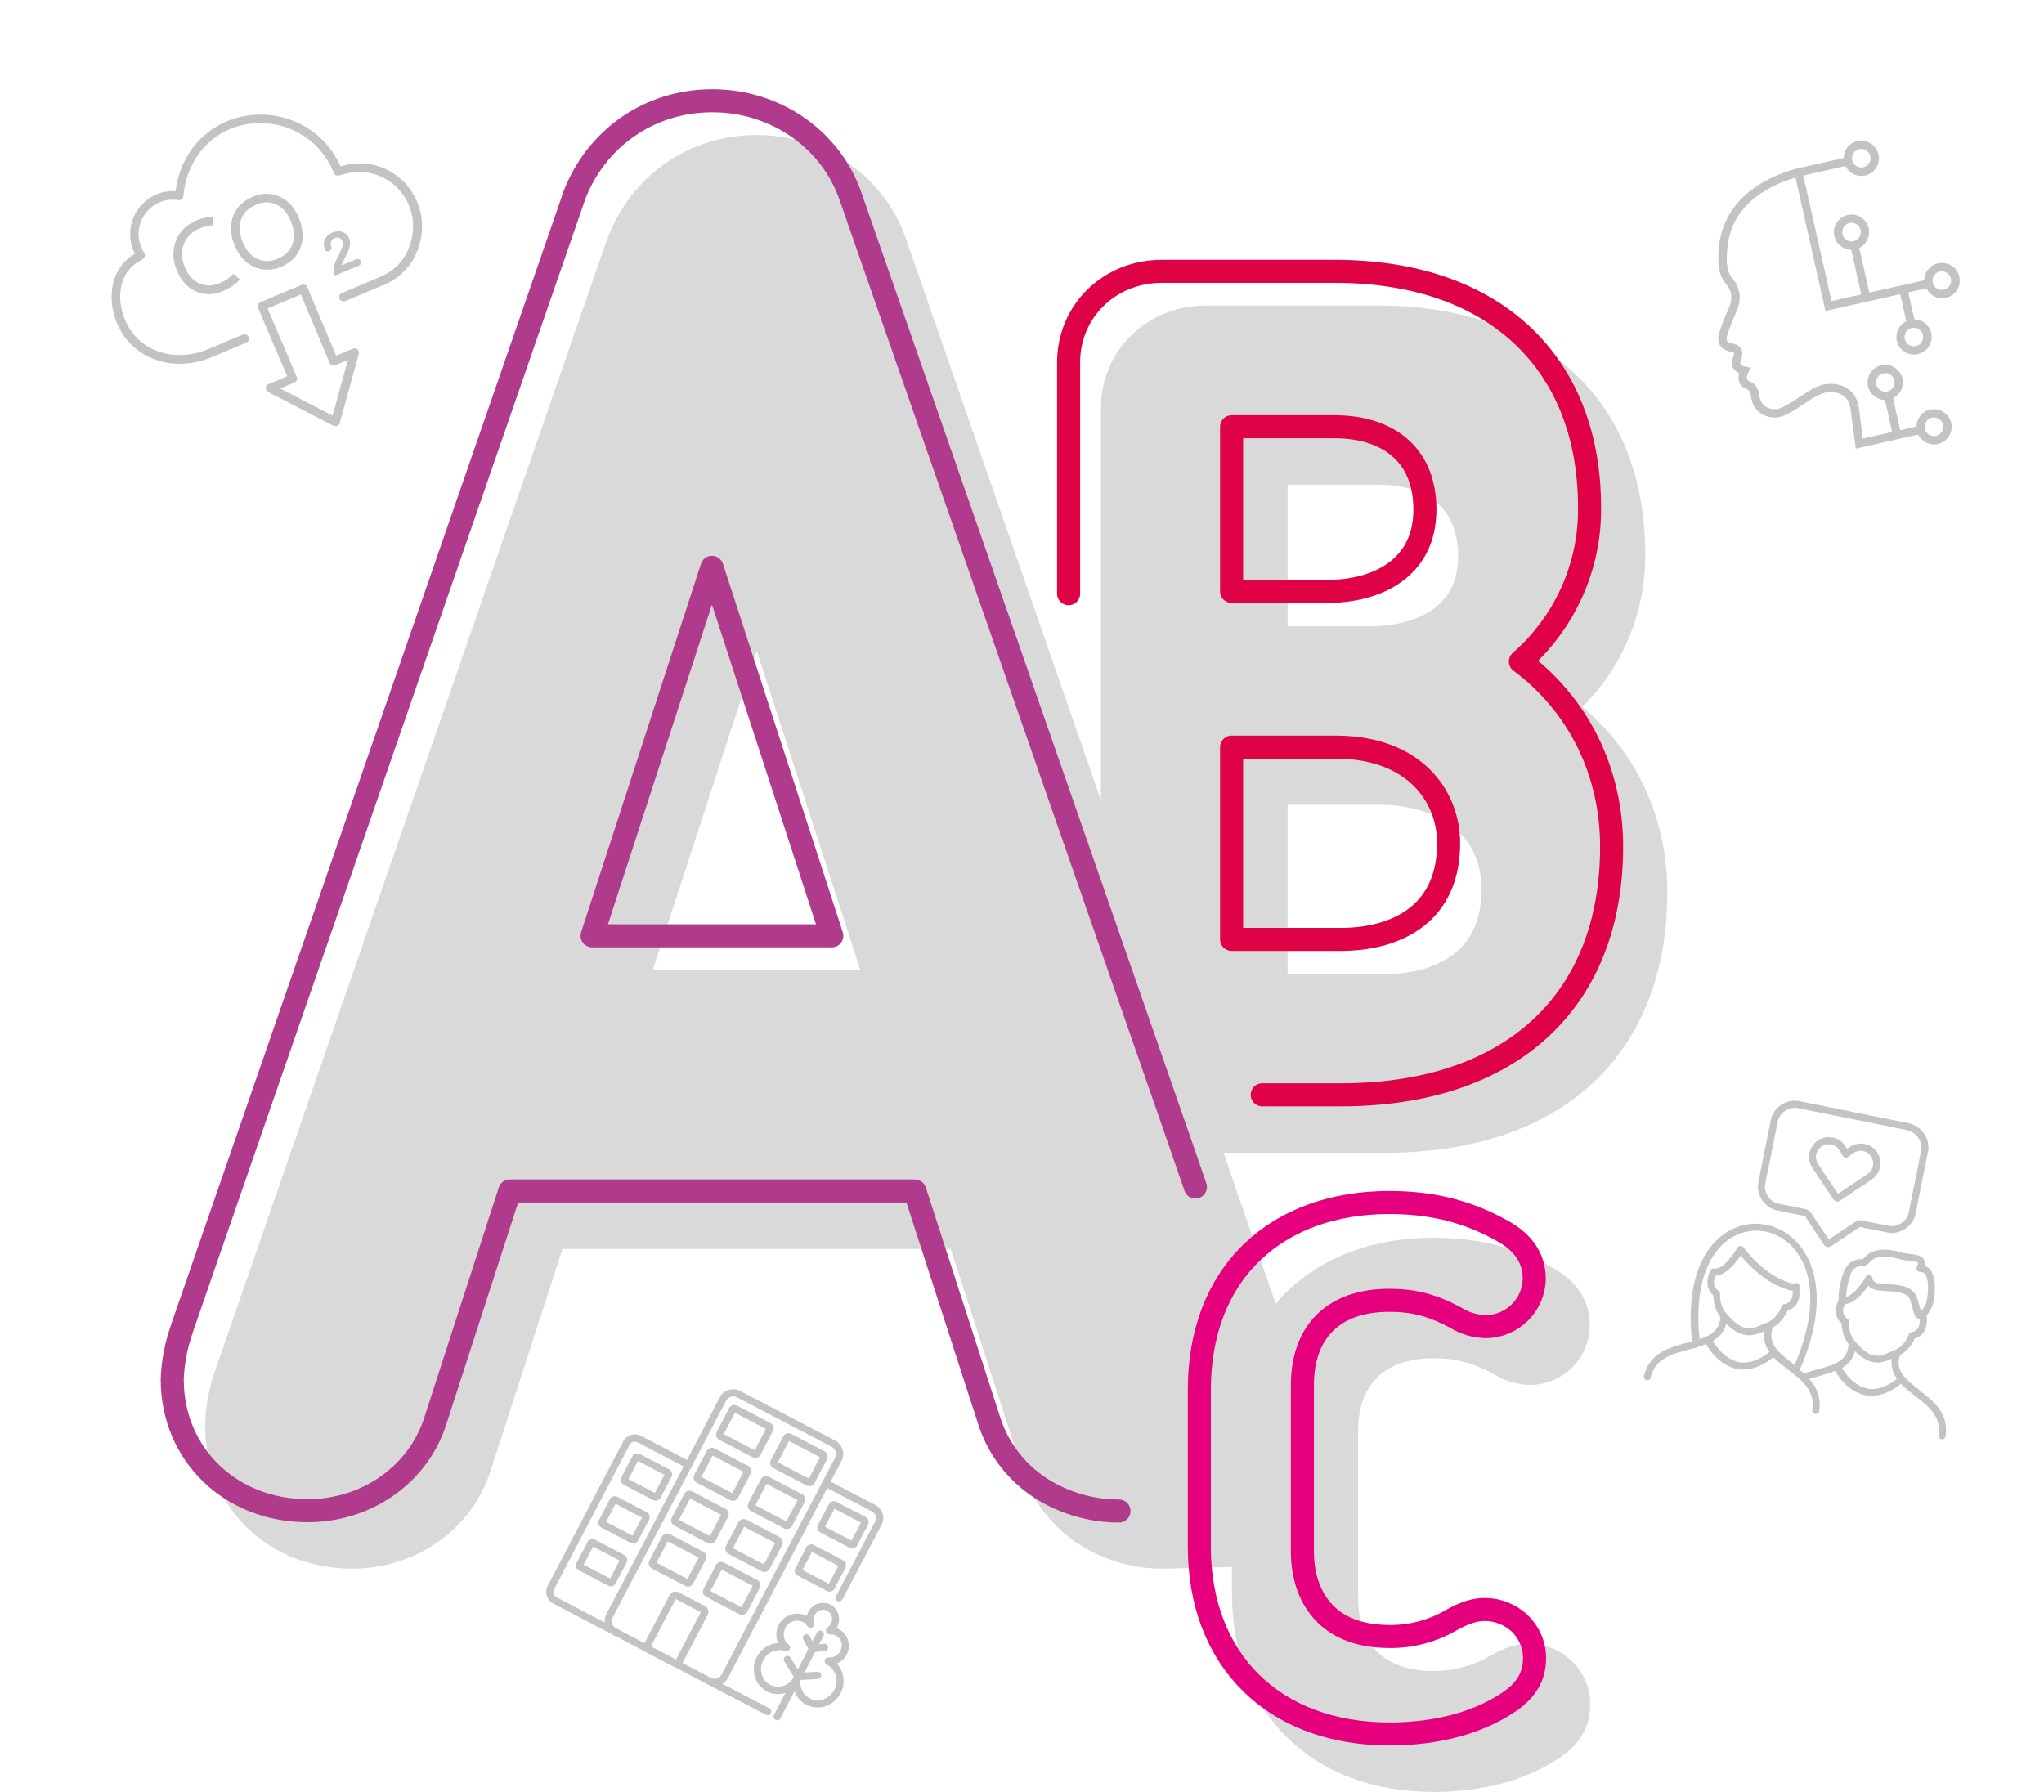 <?xml version="1.0" encoding="UTF-8"?><svg id="Ebene_1" xmlns="http://www.w3.org/2000/svg" viewBox="0 0 620.7 544.2"><path d="m480.5,214.7c12.4-12.3,19.3-29.1,19.1-46.6,0-22.9-7.6-42-22.1-55.3-14.2-13.1-34.6-20-58.9-20h-52.5c-17.8,0-31.8,13.7-31.8,31.2v119l-59.1-170.2c-6.4-19-24.6-31.8-45.4-31.8s-38.1,12.5-45.3,31.3l-.1.2-119,343.6-.1.2c-1.9,5.4-2.9,11-3,16.7,0,24.8,19.2,43.4,44.6,43.4,19.5,0,36.5-12,42.1-29.8l21.8-67.3h117.9l21.8,67.3c2.9,9.2,9,17.2,17.2,22.4,7.7,4.9,16.6,7.5,25.6,7.4h0l20.8-.5v7.9c0,17.9,5.8,33.1,16.8,43.9s26.3,16.5,44.5,16.5c10.7,0,26.2-1.9,38.8-10.8,5.8-4.1,8.7-9.3,8.7-15.8,0-5-2-9.7-5.7-13.2-3.4-3.3-7.9-5.1-12.7-5.2-3.9,0-7.3,1-12.2,3.8-5.2,3-11,4.5-17,4.5-7.2,0-13.1-2-17-5.8s-5.9-9.5-5.9-16.5v-50.5c0-14.3,8.1-22.2,22.9-22.2,6.8,0,11.8,1.3,18.5,4.9,3.2,2,6.9,3.1,10.7,3.2,10.1,0,18.2-8.1,18.3-18.1,0-5.2-2-12.4-11.5-17.6-11.1-6.2-22.5-9-36-9-17.8,0-33,5.5-44,15.9-1.4,1.3-2.7,2.7-3.9,4.2l-12-34.7-3.8-11.2h49.1c26.1,0,47.8-7.2,62.7-20.9s22.9-33.8,22.9-58c.1-22.5-9.3-42.8-25.8-56.5Zm-89.5,29.7h28.1c14.2,0,30.8,6.7,30.8,25.7,0,8.1-2.5,14.5-7.4,18.8s-12.5,6.9-21.7,6.9h-29.8v-51.4Zm25.7-54.2h-25.7v-43h27.7c7.6,0,13.8,2,18,5.8,4,3.6,6.1,9.1,6.1,15.9,0,19.7-20,21.2-26.1,21.3h0Zm-155.4,104.5h-63.1l31.6-97,31.5,97Z" style="fill:#d9d9d9; stroke-width:0px;"/><path d="m363,360.5l-4.2-12.2-62.8-180.4-37.6-107.9c-5.9-17.6-22.8-29.4-42.1-29.4s-35.4,11.6-42,29v.1L55.3,403.3v.1c-1.8,5-2.8,10.2-3,15.5,0,22.8,17.7,39.9,41.1,39.9,18,0,33.6-11,38.8-27.3l22.6-69.8h123l22.6,69.8c2.7,8.5,8.3,15.7,15.7,20.5,7.1,4.5,15.3,6.9,23.7,6.9m-87.2-174.7h-72.8l36.4-111.9,36.4,111.9Z" style="fill:none; stroke:#b03a8b; stroke-linecap:round; stroke-linejoin:round; stroke-width:7px;"/><path d="m383.3,332.5h23.9c51.4,0,82.2-28.2,82.2-75.4,0-22.9-10.2-43.2-27.7-56.2,13.5-11.8,21.2-28.9,21-46.8,0-21.9-7.2-40.1-20.9-52.7s-33.1-19-56.5-19h-52.5c-15.9,0-28.3,12.1-28.3,27.7v70.2m82.7,105h-33.2v-58.4h31.6c23.7,0,34.3,14.7,34.3,29.2,0,9.2-2.9,16.4-8.5,21.4s-14.1,7.8-24.2,7.8Zm-33.2-105.7v-50h31.2c8.5,0,15.5,2.3,20.3,6.7s7.2,10.7,7.2,18.5c0,18.3-15.3,24.8-29.5,24.8h-29.2Z" style="fill:none; stroke:#e00246; stroke-linecap:round; stroke-linejoin:round; stroke-width:7px;"/><path d="m451,488.8c-3.2,0-6.1.9-10.4,3.3h0c-5.7,3.3-12.2,5-18.7,4.9-8.2,0-14.9-2.3-19.4-6.8s-7-11-7-19v-50.5c0-16.4,9.6-25.8,26.4-25.8,7.4,0,13.1,1.5,20.2,5.3,2.7,1.7,5.8,2.6,9,2.7,8.1,0,14.7-6.5,14.8-14.6,0-6.1-3.3-11-9.7-14.5-10.5-5.9-21.4-8.6-34.3-8.6-16.9,0-31.3,5.2-41.5,14.9-10.6,10.1-16.2,24.6-16.2,42v47.6c0,34.6,22.7,56.9,57.8,56.9,10.2,0,24.9-1.8,36.8-10.1,4.9-3.5,7.2-7.6,7.2-13,0-4-1.7-7.8-4.6-10.6-2.9-2.6-6.6-4.1-10.4-4.1Z" style="fill:none; stroke:#e6007e; stroke-linecap:round; stroke-linejoin:round; stroke-width:7px;"/><path d="m232.86,513.64c-3.66-1.92-5.05-6.59-3.06-10.4,1.34-2.56,3.86-4.12,6.51-4.25-.78-1.7-.76-3.77.18-5.56,1.64-3.13,5.63-4.3,8.47-2.63.1-.4.24-.82.44-1.21,1.31-2.5,4.35-3.53,6.79-2.25s3.33,4.36,2.02,6.86l-.17.33c3.15,1,4.68,4.91,3.07,7.98-.65,1.25-1.71,2.18-2.97,2.7,2.15,2.34,2.72,5.97,1.11,9.04-2.03,3.87-6.71,5.44-10.44,3.49-1.94-1.01-3.31-2.87-3.8-4.98-2.3,1.87-5.53,2.3-8.21.9h.05Zm10.89-21.04c-1.88-.98-4.24-.17-5.28,1.83-.93,1.79-.48,3.96,1.02,5.08.42.29.56.82.35,1.28-.2.46-.66.75-1.15.69-.06-.03-.31-.05-.37-.08-2.53-.83-5.27.35-6.56,2.83-1.43,2.74-.49,6.08,2.13,7.45,2.47,1.29,5.59.34,7.12-2.15l.05-.09c.25-.48.79-.65,1.3-.46.49.14.8.65.72,1.17-.31,2.34.82,4.6,2.78,5.63,2.65,1.39,6.02.23,7.49-2.57s.49-6.23-2.16-7.62c-.45-.23-.83-.74-.76-1.23.07-.49.41-.92.89-.98.08,0,.32-.02.39-.02,1.4.16,2.79-.63,3.48-1.94.9-1.73.33-3.81-1.31-4.67-.54-.28-1.15-.41-1.78-.36-.2.01-.42,0-.61-.13-.36-.19-.65-.57-.67-.96s.09-.83.42-1.03c.46-.29.82-.71,1.07-1.18.76-1.46.27-3.2-1.1-3.91s-3.09-.1-3.84,1.33c-.39.74-.48,1.64-.19,2.4.17.47-.03,1.01-.44,1.28-.44.26-.98.21-1.37-.15-.06-.03-.22-.23-.27-.29-.37-.53-.79-.95-1.36-1.24l.03.09Z" style="fill:#c3c3c3; stroke-width:0px;"/><path d="m235.5,522.3c-.54-.28-.75-.96-.47-1.5l13.08-25.01c.28-.54.96-.75,1.5-.47s.75.96.47,1.5l-13.08,25.01c-.28.54-.96.75-1.5.47Z" style="fill:#c3c3c3; stroke-width:0px;"/><line x1="250.44" y1="500.27" x2="246.67" y2="500.72" style="fill:#c3c3c3; stroke-width:0px;"/><path d="m246.16,501.71c-.3-.16-.52-.46-.59-.84-.06-.6.34-1.15.94-1.22l3.77-.46c.57-.08,1.15.34,1.22.94s-.34,1.15-.94,1.22l-3.77.46c-.24.03-.45,0-.63-.1Z" style="fill:#c3c3c3; stroke-width:0px;"/><line x1="248.31" y1="508.83" x2="242.26" y2="509.15" style="fill:#c3c3c3; stroke-width:0px;"/><path d="m241.75,510.13c-.33-.17-.56-.52-.58-.91-.03-.59.43-1.1,1.03-1.17l6.06-.35c.59-.03,1.1.43,1.17,1.03.03.59-.43,1.1-1.03,1.17l-6.06.35c-.2.01-.41-.02-.58-.12Z" style="fill:#c3c3c3; stroke-width:0px;"/><line x1="244.9" y1="497.37" x2="246.67" y2="500.72" style="fill:#c3c3c3; stroke-width:0px;"/><path d="m246.16,501.71c-.18-.09-.36-.26-.44-.46l-1.77-3.35c-.29-.53-.07-1.17.46-1.46.53-.29,1.2-.05,1.46.46l1.77,3.35c.29.53.07,1.17-.46,1.46-.32.17-.72.15-1.02,0Z" style="fill:#c3c3c3; stroke-width:0px;"/><line x1="239.08" y1="504" x2="242.26" y2="509.15" style="fill:#c3c3c3; stroke-width:0px;"/><path d="m241.75,510.13c-.18-.09-.34-.22-.43-.41l-3.17-5.18c-.31-.5-.14-1.18.37-1.51.5-.31,1.19-.17,1.51.37l3.17,5.18c.31.5.14,1.18-.37,1.51-.33.2-.76.21-1.08.04Z" style="fill:#c3c3c3; stroke-width:0px;"/><path d="m214.86,511.51l-28.8-15.06c-2.26-1.18-3.11-3.98-1.95-6.21l34.46-65.87c1.18-2.26,3.98-3.11,6.21-1.95l28.8,15.06c2.26,1.18,3.11,3.98,1.95,6.21l-34.46,65.87c-1.18,2.26-3.98,3.11-6.21,1.95Zm8.92-87.16c-1.19-.62-2.64-.17-3.27,1.02l-34.46,65.87c-.62,1.19-.17,2.64,1.02,3.27l28.8,15.06c1.19.62,2.64.17,3.27-1.02l34.46-65.87c.62-1.19.17-2.64-1.02-3.27,0,0-28.8-15.06-28.8-15.06Z" style="fill:#c3c3c3; stroke-width:0px;"/><path d="m228.54,442.58l-10.15-5.31c-.86-.45-1.2-1.54-.75-2.4l3.79-7.24c.45-.86,1.54-1.2,2.4-.75l10.15,5.31c.86.45,1.2,1.54.75,2.4l-3.79,7.24c-.45.86-1.54,1.2-2.4.75Zm-8.75-7.04l9.41,4.92,3.4-6.49-9.41-4.92s-3.4,6.49-3.4,6.49Z" style="fill:#c3c3c3; stroke-width:0px;"/><path d="m244.95,451.16l-10.12-5.3c-.86-.45-1.2-1.54-.75-2.4l3.79-7.24c.45-.86,1.54-1.2,2.4-.75l10.12,5.3c.86.45,1.2,1.54.75,2.4l-3.79,7.24c-.45.86-1.54,1.2-2.4.75Zm-8.75-7.04l9.41,4.92,3.4-6.49-9.41-4.92s-3.4,6.49-3.4,6.49Z" style="fill:#c3c3c3; stroke-width:0px;"/><path d="m221.73,455.59l-10.15-5.31c-.86-.45-1.2-1.54-.75-2.4l3.79-7.24c.45-.86,1.54-1.2,2.4-.75l10.15,5.31c.86.45,1.2,1.54.75,2.4l-3.79,7.24c-.45.86-1.54,1.2-2.4.75Zm-8.75-7.04l9.41,4.92,3.4-6.49-9.41-4.92-3.4,6.49Z" style="fill:#c3c3c3; stroke-width:0px;"/><path d="m238.14,464.18l-10.12-5.3c-.86-.45-1.2-1.54-.75-2.4l3.79-7.24c.45-.86,1.54-1.2,2.4-.75l10.12,5.3c.86.45,1.2,1.54.75,2.4l-3.79,7.24c-.45.86-1.54,1.2-2.4.75Zm-8.75-7.04l9.41,4.92,3.4-6.49-9.41-4.92s-3.4,6.49-3.4,6.49Z" style="fill:#c3c3c3; stroke-width:0px;"/><path d="m214.91,468.64l-10.15-5.31c-.86-.45-1.2-1.54-.75-2.4l3.79-7.24c.45-.86,1.54-1.2,2.4-.75l10.15,5.31c.86.45,1.2,1.54.75,2.4l-3.79,7.24c-.45.86-1.54,1.2-2.4.75Zm-8.75-7.04l9.41,4.92,3.4-6.49-9.41-4.92-3.4,6.49Z" style="fill:#c3c3c3; stroke-width:0px;"/><path d="m198.31,455.56l-8.9-4.66c-.83-.44-1.13-1.46-.71-2.27l3.32-6.34c.44-.83,1.46-1.13,2.27-.71l8.9,4.66c.83.44,1.13,1.46.71,2.27l-3.32,6.34c-.44.83-1.46,1.13-2.27.71Zm-7.47-6.38l8.04,4.21,2.87-5.48-8.04-4.21s-2.87,5.48-2.87,5.48Z" style="fill:#c3c3c3; stroke-width:0px;"/><path d="m191.51,468.57l-8.9-4.66c-.83-.44-1.13-1.46-.71-2.27l3.32-6.34c.44-.83,1.46-1.13,2.27-.71l8.9,4.66c.83.44,1.13,1.46.71,2.27l-3.32,6.34c-.44.83-1.46,1.13-2.27.71Zm-7.47-6.38l8.04,4.21,2.87-5.48-8.04-4.21s-2.87,5.48-2.87,5.48Z" style="fill:#c3c3c3; stroke-width:0px;"/><path d="m184.7,481.58l-8.9-4.66c-.83-.44-1.13-1.46-.71-2.27l3.32-6.34c.44-.83,1.46-1.13,2.27-.71l8.9,4.66c.83.44,1.13,1.46.71,2.27l-3.32,6.34c-.44.83-1.46,1.13-2.27.71Zm-7.47-6.38l8.04,4.21,2.87-5.48-8.04-4.21s-2.87,5.48-2.87,5.48Z" style="fill:#c3c3c3; stroke-width:0px;"/><path d="m251.14,483.19l-8.9-4.66c-.83-.44-1.13-1.46-.71-2.27l3.32-6.34c.44-.83,1.46-1.13,2.27-.71l8.9,4.66c.83.44,1.13,1.46.71,2.27l-3.32,6.34c-.44.83-1.46,1.13-2.27.71Zm-7.47-6.38l8.04,4.21,2.87-5.48-8.04-4.21-2.87,5.48Z" style="fill:#c3c3c3; stroke-width:0px;"/><path d="m258.01,470.06l-8.9-4.66c-.83-.44-1.13-1.46-.71-2.27l3.32-6.34c.44-.83,1.46-1.13,2.27-.71l8.9,4.66c.83.44,1.13,1.46.71,2.27l-3.32,6.34c-.44.83-1.46,1.13-2.27.71Zm-7.47-6.38l8.04,4.21,2.87-5.48-8.04-4.21-2.87,5.48Z" style="fill:#c3c3c3; stroke-width:0px;"/><path d="m231.32,477.22l-10.12-5.3c-.86-.45-1.2-1.54-.75-2.4l3.79-7.24c.45-.86,1.54-1.2,2.4-.75l10.12,5.3c.86.45,1.2,1.54.75,2.4l-3.79,7.24c-.45.86-1.54,1.2-2.4.75Zm-8.75-7.04l9.41,4.92,3.4-6.49-9.41-4.92s-3.4,6.49-3.4,6.49Z" style="fill:#c3c3c3; stroke-width:0px;"/><path d="m208.1,481.65l-10.15-5.31c-.86-.45-1.2-1.54-.75-2.4l3.79-7.24c.45-.86,1.54-1.2,2.4-.75l10.15,5.31c.86.45,1.2,1.54.75,2.4l-3.79,7.24c-.45.86-1.54,1.2-2.4.75Zm-8.75-7.04l9.41,4.92,3.4-6.49-9.41-4.92-3.4,6.49Z" style="fill:#c3c3c3; stroke-width:0px;"/><path d="m204.47,506.07l-8.01-4.19c-.95-.5-1.35-1.69-.84-2.68l7.74-14.8c.5-.95,1.69-1.35,2.68-.84l8.01,4.19c.95.5,1.35,1.69.84,2.68l-7.74,14.8c-.5.95-1.69,1.35-2.68.84Zm-6.82-6.03l7.62,3.99,7.54-14.41-7.62-3.99s-7.54,14.41-7.54,14.41Z" style="fill:#c3c3c3; stroke-width:0px;"/><path d="m224.51,490.23l-10.12-5.3c-.86-.45-1.2-1.54-.75-2.4l3.79-7.24c.45-.86,1.54-1.2,2.4-.75l10.12,5.3c.86.45,1.2,1.54.75,2.4l-3.79,7.24c-.45.86-1.54,1.2-2.4.75Zm-8.75-7.04l9.41,4.92,3.4-6.49-9.41-4.92s-3.4,6.49-3.4,6.49Z" style="fill:#c3c3c3; stroke-width:0px;"/><path d="m186.75,496.8l-18.73-9.8c-1.97-1.03-2.72-3.43-1.69-5.4l22.93-43.83c1.03-1.97,3.43-2.72,5.4-1.69l14.95,7.82c.54.28.75.96.47,1.5s-.96.75-1.5.47l-14.95-7.82c-.89-.47-1.98-.13-2.45.77l-22.93,43.83c-.47.89-.13,1.98.77,2.45l18.73,9.8c.54.28.75.96.47,1.5s-.96.75-1.5.47l.03-.06Z" style="fill:#c3c3c3; stroke-width:0px;"/><path d="m232.61,520.79l-17.75-9.28c-.54-.28-.75-.96-.47-1.5s.96-.75,1.5-.47l17.75,9.28c.54.28.75.96.47,1.5s-.96.75-1.5.47Z" style="fill:#c3c3c3; stroke-width:0px;"/><path d="m254.35,486.27c-.54-.28-.75-.96-.47-1.5l11.92-22.78c.55-1.04.13-2.36-.91-2.9l-14.62-7.65c-.54-.28-.75-.96-.47-1.5s.96-.75,1.5-.47l14.62,7.65c2.11,1.11,2.94,3.74,1.83,5.85l-11.92,22.78c-.28.54-.96.75-1.5.47v.05Z" style="fill:#c3c3c3; stroke-width:0px;"/><path d="m588.5,79.97c-2.46.55-4.12,2.72-4.16,5.14l-16.69,3.75-3.05-13.56c2.17-1.08,3.42-3.5,2.87-5.96-.65-2.89-3.51-4.7-6.4-4.05s-4.7,3.51-4.05,6.4c.55,2.46,2.72,4.12,5.14,4.16l3.05,13.56-9.03,2.03-8.57-38.13,12.81-2.88c1.08,2.17,3.5,3.42,5.96,2.87,2.89-.65,4.7-3.51,4.05-6.4s-3.51-4.7-6.4-4.05c-2.46.55-4.12,2.72-4.16,5.14l-12.81,2.88v-.07s-1.28.35-1.28.35c-14.86,4.03-23.38,13.09-23.94,25.53-.13,3.24-.09,6.65,2.28,9.53,1.86,2.27,2.12,4.66.77,7.59-1.23,2.66-2.15,5.04-2.82,7.26-.58,1.89-.19,3.15.28,3.87.43.66,1.31,1.53,3.1,1.82.64.1,1,.29,1.07.45.06.12.11.49-.14,1.07-.55,1.4-.57,2.54-.08,3.5.36.68.96,1.2,1.84,1.59-.26.99-.27,1.89.01,2.65.35.92,1.06,1.63,2.13,2.11.96.44,1.28.92,1.45,2.3.48,3.96,3.46,6.47,7.54,6.38,2.34-.04,5.28-1.98,8.38-4.02,2.52-1.67,5.38-3.55,7.19-3.62,0,0,2.83-.46,4.88,1.01,1.19.84,1.94,2.19,2.24,3.98l1.58,12.1,18.98-4.27c1.08,2.17,3.5,3.42,5.96,2.87,2.89-.65,4.7-3.51,4.05-6.4s-3.51-4.7-6.4-4.05c-2.46.55-4.12,2.72-4.16,5.14l-4.93,1.11-2.19-9.72c2.17-1.08,3.42-3.5,2.87-5.96-.65-2.89-3.51-4.7-6.4-4.05s-4.7,3.51-4.05,6.4c.55,2.46,2.72,4.12,5.14,4.16l2.19,9.72-8.9,2-1.21-9.39c-.43-2.53-1.52-4.45-3.29-5.71-2.95-2.06-6.64-1.44-6.6-1.42-2.33.08-5.25,1.97-8.31,4.01-2.56,1.68-5.44,3.57-7.06,3.59-2.79.04-4.65-1.51-4.97-4.16-.2-1.65-.71-3.32-2.97-4.3-.61-.28-.75-.56-.77-.66-.17-.45-.01-1.14.41-2.02l.68-1.43-1.53-.35c-1.13-.26-1.44-.57-1.55-.76-.12-.25-.06-.74.2-1.42.51-1.25.47-2.35,0-3.24-.51-.89-1.47-1.46-2.86-1.67-.46-.07-1.09-.24-1.36-.69-.32-.48-.17-1.24.01-1.8.66-2.15,1.53-4.41,2.71-6.96,1.74-3.77,1.34-7.24-1.13-10.24-1.8-2.18-1.83-4.9-1.68-7.8.62-13.8,11.37-20.02,20.81-22.86l9.11,40.53,22.7-5.1,1.84,8.18c-2.17,1.08-3.42,3.5-2.87,5.96.65,2.89,3.51,4.7,6.4,4.05s4.7-3.51,4.05-6.4c-.55-2.46-2.72-4.12-5.14-4.16l-1.84-8.18,5.49-1.23c1.08,2.17,3.5,3.42,5.96,2.87,2.89-.65,4.7-3.51,4.05-6.4s-3.51-4.7-6.4-4.05l-.11-.04Zm-29.01-8.87c-.34-1.51.63-3.04,2.14-3.38s3.04.63,3.38,2.14-.63,3.04-2.14,3.38-3.04-.63-3.38-2.14Zm5.1-25.82c1.51-.34,3.04.63,3.38,2.14s-.63,3.04-2.14,3.38-3.04-.63-3.38-2.14.63-3.04,2.14-3.38Zm22.09,81.57c1.51-.34,3.04.63,3.38,2.14s-.63,3.04-2.14,3.38-3.04-.63-3.38-2.14.63-3.04,2.14-3.38Zm-16.93-10.1c-.34-1.51.63-3.04,2.14-3.38s3.04.63,3.38,2.14-.63,3.04-2.14,3.38-3.04-.63-3.38-2.14Zm14.19-15.02c.34,1.51-.63,3.04-2.14,3.38s-3.04-.63-3.38-2.14.63-3.04,2.14-3.38,3.04.63,3.38,2.14Zm6.36-13.75c-1.51.34-3.04-.63-3.38-2.14s.63-3.04,2.14-3.38,3.04.63,3.38,2.14-.63,3.04-2.14,3.38Z" style="fill:#c3c3c3; stroke-width:0px;"/><path d="m582.91,422.18c-4.66-3.61-7.47-6.12-5.91-10.69,2.59-1.39,3.98-3.85,4.45-4.99,1.13-.31,1.99-.91,2.64-1.81,1.26-1.79,1.1-4.16.96-5.13,1.17-1.34,1.9-3.46,1.91-3.5.47-1.85,1.38-7.72-.81-10.43-.48-.6-1.04-.98-1.73-1.22.1-.48.1-1.02-.1-1.66-.42-1.42-2.62-1.8-4.82-2l-.35-.07c-.95-.09-1.56-.25-2.19-.44s-1.3-.36-2.33-.54c-2.76-.42-4.99-.13-6.71.76-.71.39-1.18.87-1.63,1.31-.21.19-.38.39-.62.58-.12.08-.15.1-.59.08-.3,0-.67,0-1.09.08-1.81.37-3.37,1.77-4.1,3.76-1.62,4.42-1.58,7.51-1.54,8.49-.92,1.75-1.65,5.05.93,7.21-.01,1.23.3,4.01,2.08,6.27-.29,4.93-3.88,6.15-9.64,7.7-1.31.34-2.62.71-3.91,1.15-.42-.39-.85-.74-1.29-1.09,7.42-16.64,6.81-31.41-1.66-39.54-5.28-5.04-12.76-6.24-19.09-3.03-9.42,4.76-13.84,17.46-11.94,33.96-.46.14-.92.25-1.42.38-5.4,1.42-11.52,3.07-13.2,10.09-.12.58.2,1.15.78,1.29h.03c.55.12,1.12-.24,1.23-.78,1.4-5.81,6.39-7.15,11.68-8.52.67-.17,1.31-.34,1.98-.54l.16.03c.14-.04.26-.15.38-.22.92-.25,1.79-.58,2.62-.91,1.04,1.81,4.13,6.42,9.2,7.5l.13.03c3.57.72,7.33-.5,11.15-3.55,1.28,1.29,2.78,2.5,4.29,3.64,4.34,3.35,8.46,6.52,7.48,12.37-.11.55.28,1.09.86,1.21h.03c.58.12,1.13-.3,1.22-.89.68-4.21-.82-7.26-3.02-9.77.93-.28,1.85-.56,2.77-.81,1.73-.46,3.47-.94,5.07-1.59,1.01,1.78,4.03,6.26,9,7.33l.13.03c3.47.7,7.15-.47,10.89-3.43,1.22,1.25,2.69,2.41,4.14,3.54,4.23,3.26,8.19,6.33,7.28,12.07-.11.55.28,1.09.86,1.21h.03c.58.12,1.13-.3,1.22-.89,1.14-7-3.76-10.76-8.07-14.1l.19.07Zm-54.92-8.53l-.1-.02c-4.1-.89-6.77-4.74-7.75-6.37,1.94-1.15,3.46-2.75,4.07-5.27,1.22,1.25,2.69,2.45,4.47,3.07.37.14.72.25,1.07.32,2.28.46,4.18-.33,6.01-1.1-.4,2.5.3,4.51,1.58,6.3-3.3,2.61-6.43,3.69-9.35,3.1v-.03Zm-7.01-26.23c1.38-.06,4.17-.94,7.62-6.13,2.2,2.72,7.93,8.99,15.76,10.79h.06c.02.89-.07,2.04-.68,2.89-.43.62-1.03.96-1.89,1.09-.41.05-.74.35-.85.73,0,.03-1.24,3.7-4.43,4.9-.54.19-1.09.42-1.6.65-1.98.84-3.51,1.5-5.54.76-1.94-.69-3.52-2.31-4.88-3.86-2.48-2.3-2.21-6.16-2.19-6.23.05-.39-.15-.77-.48-.97-2.03-1.38-1.39-3.59-.91-4.63Zm17.27,15.78c2.69-1.4,4.05-4,4.56-5.21,1.13-.31,2.06-.92,2.68-1.84,1.59-2.26.94-5.53.94-5.67-.12-.59-.67-.97-1.24-.82-.17.03-.3.17-.42.28-9.02-2.08-15.27-11.06-15.35-11.15-.21-.31-.54-.48-.91-.45s-.71.19-.88.53c-4.03,6.75-6.82,6.46-6.95,6.43h-.06c-.1-.03-.16-.05-.23-.06l-.1-.02c-.31.04-.64.21-.8.51-.97,1.68-2.01,5.32.8,7.65.01,1.27.22,4.23,2.16,6.56-.28,3.89-2.55,5.51-6.34,6.75-1.69-15.39,2.27-27.11,10.8-31.41,5.51-2.77,12.02-1.73,16.66,2.68,7.71,7.4,8.19,21.01,1.41,36.58-.17-.14-.38-.28-.55-.41-4.81-3.71-7.67-6.26-6.09-10.96l-.07.02Zm23.72-16.17c.46-1.31,1.41-2.19,2.49-2.41.21-.03.41-.05.64-.04.53,0,1.27.02,1.99-.6.28-.21.5-.47.74-.69.38-.39.68-.7,1.13-.94,1.31-.71,3.12-.88,5.4-.55l.71.14c.55.11.96.23,1.37.34.66.2,1.4.38,2.51.5l.39.08c.99.07,1.67.17,2.15.27.61.12.83.2.87.17.13.5.04.78-.29,1.45-.17.33-.15.74.09,1.05.21.31.57.48.94.49.64-.04,1.1.19,1.45.63,1.42,1.76.98,6.45.42,8.55-.17.7-1.02,2.24-1.57,2.8h0c-.27-.66-.43-1.36-.63-2.03-.24-.95-.49-1.9-.96-2.87-1.41-2.96-5.77-3.23-8.95-3.4-1.22-.08-2.51-.17-2.97-.36-1.26-.55-1.29-1.23-1.29-1.23.03-.5-.28-.96-.75-1.12-.51-.14-.98.04-1.24.49-2.74,4.63-4.93,5.87-5.99,6.16.02-1.27.24-3.7,1.41-6.84h-.06Zm-.44,14.53c.05-.39-.15-.77-.48-.97-1.97-1.33-1.34-3.48-.87-4.49,1.36-.1,3.97-.94,7.16-5.65.39.41.91.79,1.65,1.1.83.37,2.12.43,3.7.54,2.64.16,6.28.36,7.15,2.21.38.78.58,1.62.8,2.5.21.78.39,1.55.71,2.32.44,1.13,1.12,1.43,1.64,1.5.02.91-.08,2.06-.65,2.88-.42.58-1.02.93-1.81,1.04-.41.05-.74.35-.85.73,0,.03-1.09,3.26-3.9,4.57-.07.02-.15.07-.23.12-.07.02-.12.08-.19.1-.54.19-1.06.42-1.57.65-1.9.82-3.44,1.45-5.4.75-1.9-.68-3.39-2.25-4.74-3.73-2.42-2.26-2.14-6.02-2.13-6.05v-.14Zm5.36,20.08c-4.01-.84-6.6-4.6-7.55-6.2,1.86-1.1,3.35-2.67,3.97-5.09,1.2,1.21,2.6,2.36,4.38,3.02.37.14.72.25,1.04.31,2.22.45,4.01-.3,5.76-1.05-.35,2.41.33,4.35,1.56,6.07-3.22,2.56-6.28,3.62-9.16,2.98v-.03Z" style="fill:#c3c3c3; stroke-width:0px;"/><path d="m554.59,361.02l2.14,3.17s.39.58.96.7h0c.39.08.77-.01,1.13-.28l3.36-2.24c2.12-1.38,4.21-2.8,6.3-4.22,2.72-1.86,3.36-5.55,1.42-8.38-1.76-2.56-5.37-3.22-8.13-1.5-.3.17-.58.39-.86.63l-.64-.97c-.93-1.36-2.26-2.26-3.85-2.48-2.46-.39-4.57.45-5.95,2.48-1.46,2.11-1.53,4.47-.16,6.62,1.4,2.19,2.81,4.31,4.25,6.47l.04-.03Zm-2.37-11.85c.9-1.32,2.21-1.86,3.83-1.57l.13.03c.96.19,1.73.72,2.29,1.56.26.39.48.77.76,1.19l.42.72c.15.26.39.38.71.48.29.06.6-.01.84-.2l.63-.48c.36-.3.71-.53,1.06-.76,1.76-1.12,4.1-.75,5.21.88,1.27,1.86.9,4.19-.86,5.45-2.06,1.43-4.18,2.81-6.26,4.19l-2.86,1.9-1.8-2.7c-1.45-2.13-2.86-4.25-4.23-6.44-.89-1.42-.87-2.85.12-4.26Z" style="fill:#c3c3c3; stroke-width:0px;"/><path d="m539.46,367.55c2.21.51,4.43.92,6.65,1.37l1.8.36c.16.03.23.05.3.19l2.67,4.02c.98,1.47,1.98,2.97,2.95,4.44.17.3.5.67,1.05.78s1-.13,1.27-.31l4.05-2.7c1.43-.95,2.86-1.9,4.29-2.88.19-.13.31-.21.56-.12l1.35.27c2.35.47,4.73.95,7.08,1.39,3.56.61,7.47-2.04,8.18-5.58,1.29-6.4,2.57-12.8,3.86-19.19.12-.61.14-1.34.02-2.1-.43-3.16-2.95-5.81-6.14-6.42-3.86-.74-7.72-1.55-11.54-2.32l-4.76-.96-.13-.03-4.85-.98-11.83-2.38c-3.76-.76-7.75,1.92-8.53,5.68-1.27,6.33-2.55,12.67-3.82,19-.74,3.67,1.85,7.63,5.49,8.46h.03Zm.41-27.01c.52-2.6,3.42-4.53,6.02-4.01,3.95.79,7.88,1.58,11.83,2.38l4.95.99.13.03,4.66.94,11.57,2.33h.03c2.25.46,4.04,2.36,4.39,4.63.09.55.06,1.02-.01,1.4-1.29,6.4-2.54,12.8-3.85,19.16-.48,2.41-3.35,4.34-5.74,3.93-2.36-.41-4.67-.87-7.02-1.38l-1.38-.28h0c-.8-.16-1.47-.03-2.16.44-1.43.95-2.86,1.9-4.29,2.88l-3.67,2.44-2.7-4.05-2.67-4.02c-.41-.62-.94-.99-1.68-1.14l-1.8-.36c-2.19-.44-4.37-.88-6.59-1.32-2.53-.57-4.36-3.42-3.85-5.96,1.27-6.33,2.54-12.64,3.81-18.97v-.06Z" style="fill:#c3c3c3; stroke-width:0px;"/><path d="m102.33,129.33c-.36.15-.78.14-1.11-.03l-19.8-10.25c-.44-.23-.72-.72-.7-1.22.02-.5.31-.97.8-1.17l5.68-2.39-8.83-20.75c-.14-.32-.14-.7-.01-1.02s.4-.59.72-.72l12.52-5.26c.68-.28,1.46.03,1.74.71l8.74,20.79,5.1-2.14c.45-.19.98-.11,1.38.22.37.34.54.84.41,1.35l-5.81,21.05c-.1.39-.39.7-.75.85h-.08Zm-17.22-11.33l15.87,8.22,4.67-16.89-3.81,1.6c-.68.28-1.46-.03-1.74-.71l-8.74-20.79-10.1,4.25,8.83,20.75c.14.32.14.7.01,1.02s-.4.59-.72.72l-4.29,1.8v.03Z" style="fill:#c3c3c3; stroke-width:0px;"/><path d="m67.77,88.4c-2.91,1.22-5.7,1.26-8.28.1-2.53-1.14-4.48-3.25-5.74-6.25-1.34-3.2-1.45-6.26-.34-9.12,1.13-2.83,3.21-4.92,6.21-6.18,1.87-.79,3.61-1.17,5.1-1.15l-.03,2.63c-1.14-.01-2.5.29-4.05.94-2.36.99-3.95,2.53-4.8,4.75-.87,2.19-.75,4.53.33,7.11,1,2.39,2.44,3.99,4.4,4.87,1.92.86,3.95.81,6.18-.13,1.78-.75,3.16-1.71,4.06-2.81l2.03,1.66c-1.18,1.44-2.89,2.62-5.05,3.53l-.02.05Z" style="fill:#c3c3c3; stroke-width:0px;"/><path d="m85.39,81c-2.91,1.22-5.71,1.22-8.3.03-2.54-1.17-4.51-3.31-5.77-6.31-1.34-3.2-1.55-6.22-.59-8.91.97-2.76,3-4.79,6.07-6.08,2.84-1.19,5.57-1.2,8.17.02,2.54,1.17,4.46,3.29,5.73,6.33,1.37,3.26,1.57,6.25.6,8.94-.98,2.73-2.98,4.75-5.95,5.99h.03Zm-7.58-18.84c-2.39,1-3.9,2.47-4.6,4.51-.75,2.1-.55,4.37.56,7.02,1.02,2.42,2.46,4.05,4.43,4.94,1.93.9,3.93.86,6.16-.08s3.77-2.42,4.47-4.46c.73-2.05.55-4.37-.57-7.05-1.02-2.42-2.46-4.05-4.4-4.95-1.89-.88-3.87-.88-6.03.03l-.02.05Z" style="fill:#c3c3c3; stroke-width:0px;"/><path d="m109.21,78.85s-.3-.18-.5-.21c-.08,0-.19,0-.3.01-.06.03-.11,0-.17.04l-.06.03-.06.03-2.26.95-2.19.92.09-.23c.13-.32.43-.98.93-1.95.62-1.25,1.04-2.14,1.27-2.77.22-.66.35-1.25.35-1.78,0-.53-.09-1.03-.29-1.51-.39-.94-1.04-1.58-1.99-1.94-.9-.34-1.94-.28-3.07.19s-1.85,1.12-2.28,1.98c-.4.85-.45,1.82-.13,2.94l.03.06.05.13.05.13c.12.29.46.45.8.46.31.02.54-.07.75-.2.15-.1.28-.23.34-.45.06-.14.17-.41.05-.78-.24-.58-.27-1.1-.09-1.56s.54-.8,1.09-1.03c.52-.22,1-.23,1.42-.06.44.15.72.46.91.91s.19.99.03,1.62c-.16.71-.62,1.78-1.36,3.19-.52.94-.85,1.76-1.07,2.42-.2.69-.32,1.31-.3,1.91,0,.38.09.76.27,1.1.07.16.3.25.46.19l4.07-1.71.06-.03,2.94-1.23s.1-.04.13-.13c.1-.04.18-.11.25-.22.2-.24.24-.52.19-.8-.08-.27-.2-.48-.38-.64h-.03Z" style="fill:#c3c3c3; stroke-width:0px;"/><path d="m116.31,86.61l-11.49,4.83c-.68.28-1.46-.03-1.74-.71s.03-1.46.71-1.74l11.49-4.83c5.07-2.13,8.23-5.81,9.64-11.23,1.42-5.57-.04-11.38-3.95-15.54-3.81-4.1-9.36-5.9-14.82-4.9-1.1.19-2.14.52-3.19.81-.64.19-1.34-.12-1.58-.78-5.01-12.29-16.96-16.31-25.96-14.88-10.84,1.59-18.75,10.42-19.73,21.93-.04.36-.2.69-.48.93-.28.23-.66.32-1.02.28-1.96-.32-3.95-.09-5.69.65-5.33,2.24-7.83,8.38-5.6,13.71.11.26.42.81.67,1.24l.28.49c.17.31.22.7.09,1.03-.17.6-.64.84-1.16,1.13-.9.49-2.78,1.51-4.35,3.92-1.2,1.84-1.88,4.21-1.93,6.89-.09,4.22,1.58,8.83,4.37,12.03,5.27,6.03,14.07,7.64,22.47,4.12l10.39-4.37c.68-.28,1.46.03,1.74.71s-.03,1.46-.71,1.74l-10.39,4.37c-9.43,3.96-19.44,2.09-25.46-4.83-3.27-3.71-5.14-8.89-5.01-13.81.07-3.18.88-6.03,2.37-8.29,1.62-2.47,3.51-3.75,4.7-4.45-.2-.37-.38-.72-.44-.88-2.79-6.65.35-14.35,7-17.15,1.81-.76,3.76-1.09,5.78-.98,1.53-12.08,10.14-21.24,21.8-22.95,9.68-1.56,22.53,2.65,28.31,15.41.75-.2,1.53-.42,2.34-.57,6.34-1.18,12.82.95,17.23,5.67,4.5,4.83,6.22,11.55,4.56,17.99-1.62,6.19-5.36,10.57-11.17,13.01l-.06.03Z" style="fill:#c3c3c3; stroke-width:0px;"/></svg>
